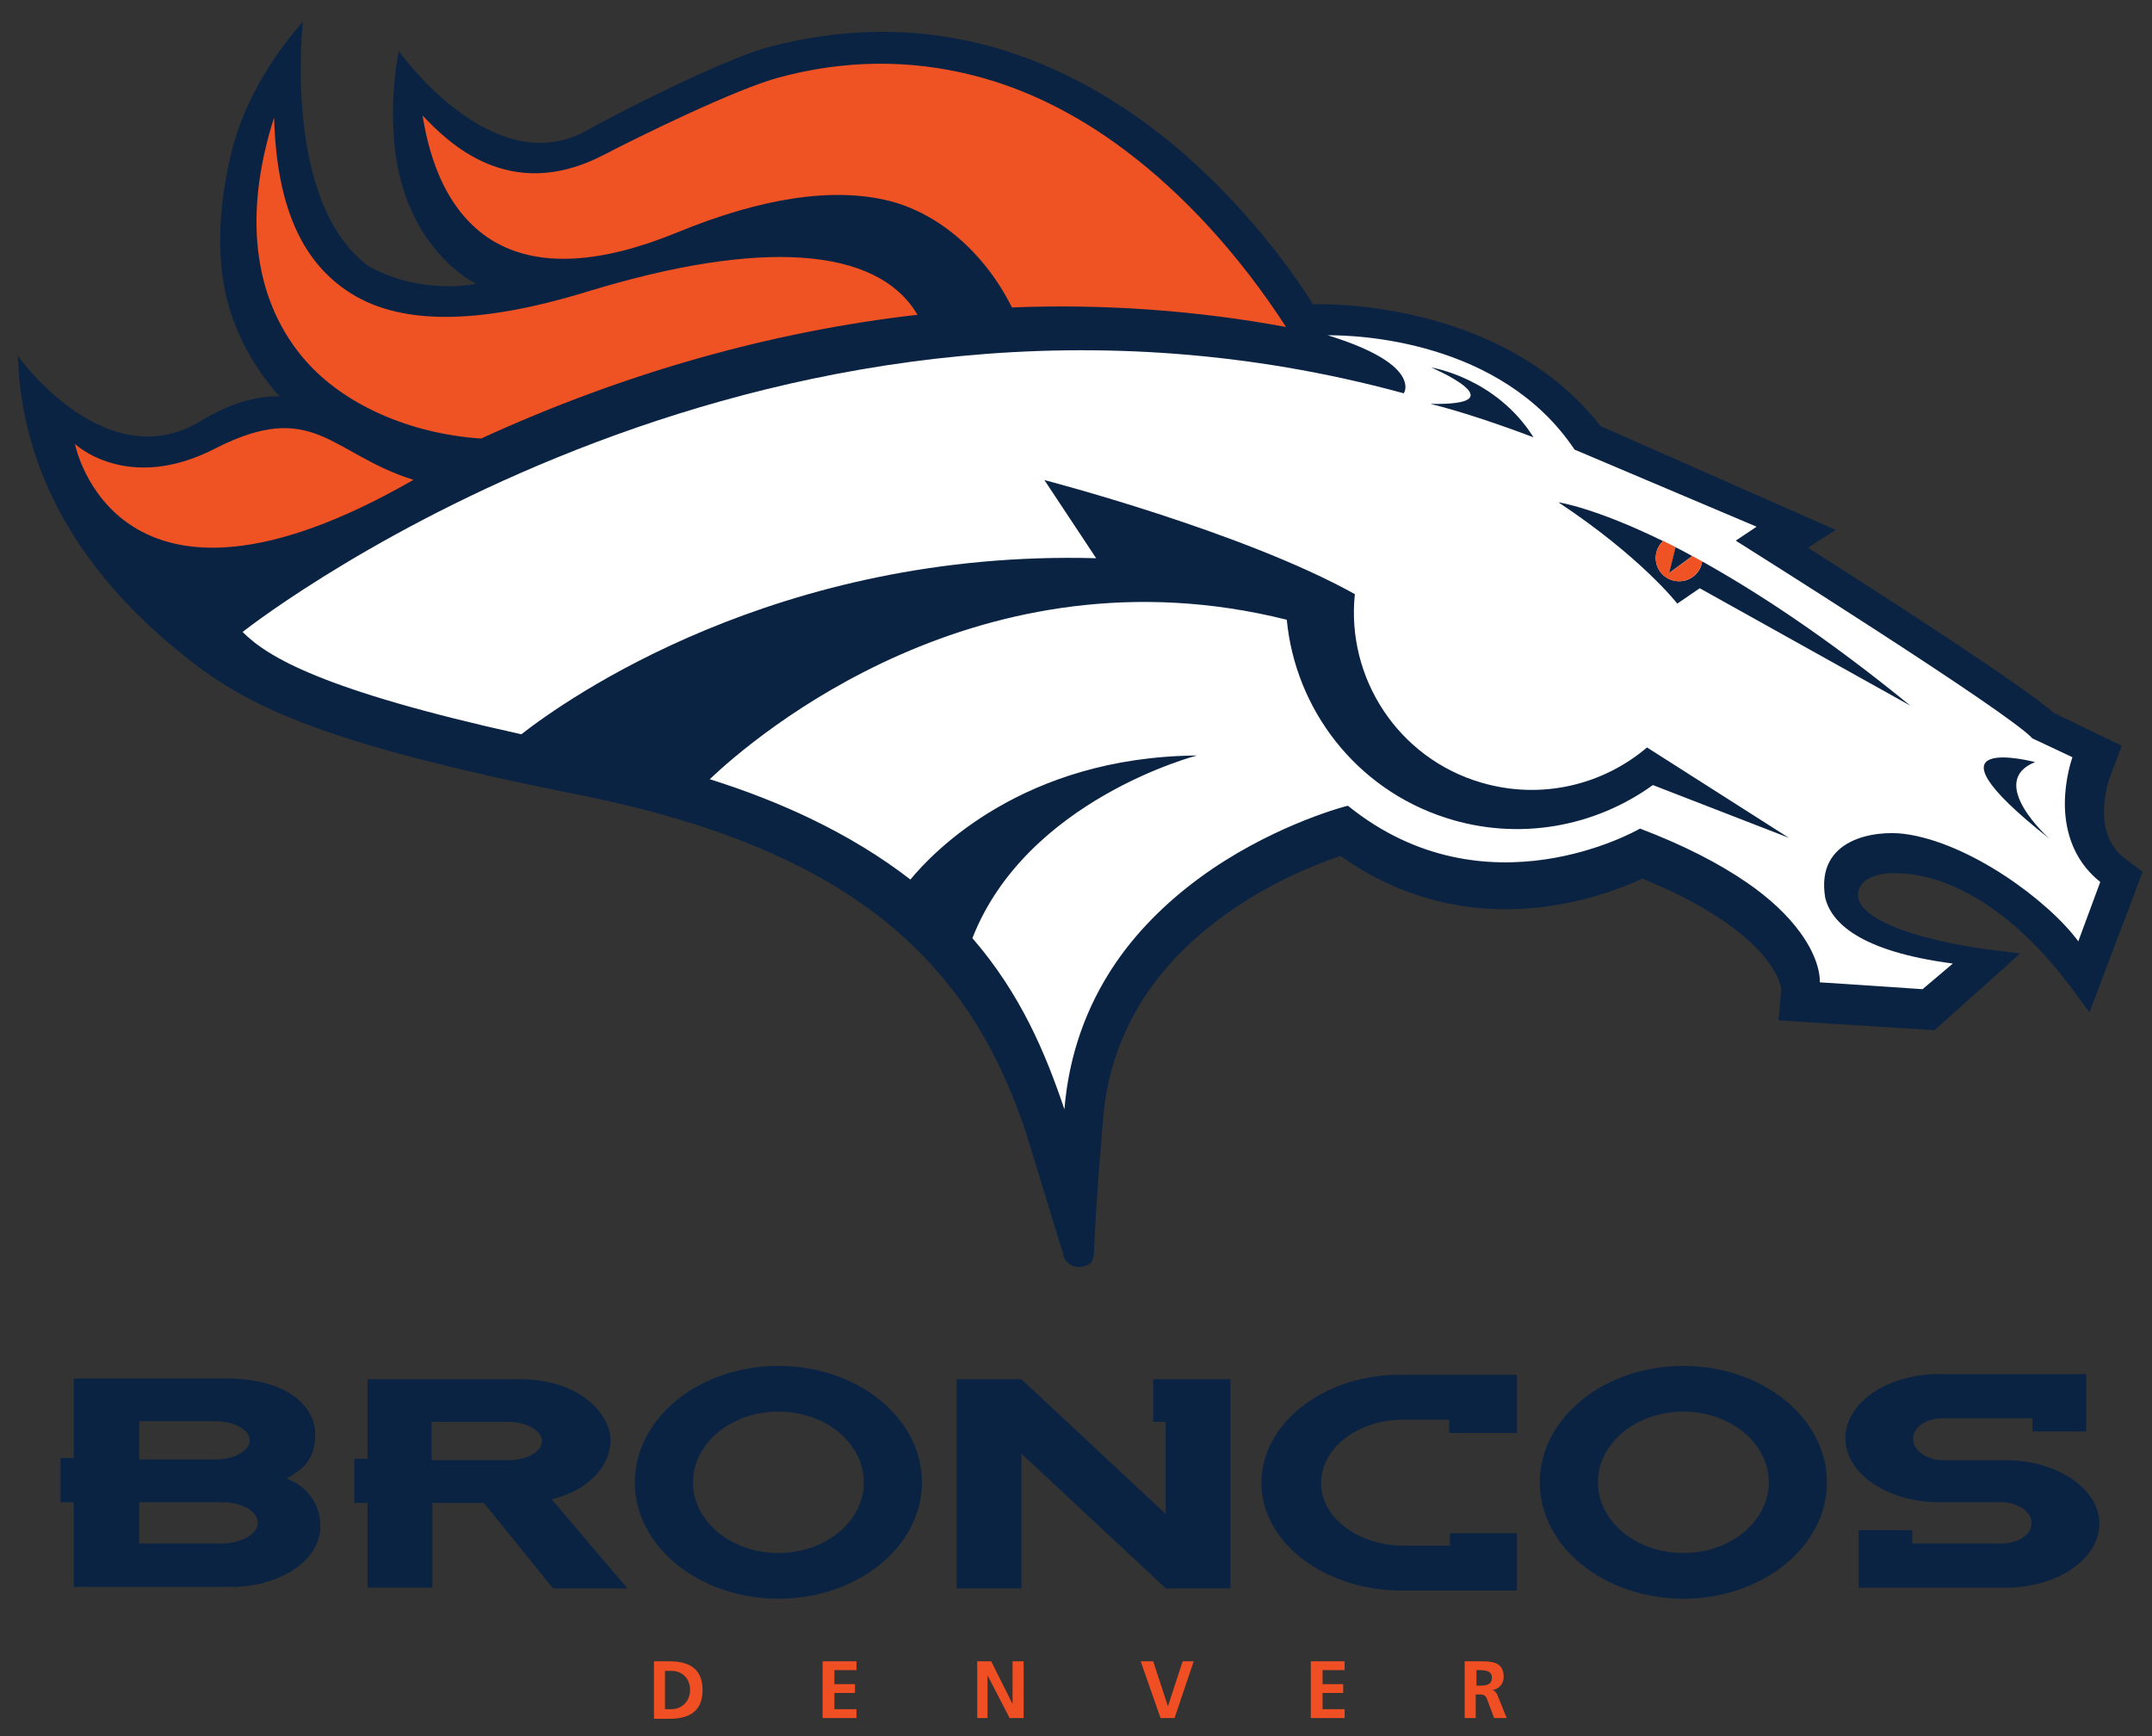 <svg width="88" height="71" viewBox="0 0 88 71" fill="none" xmlns="http://www.w3.org/2000/svg">
<rect x="0" y="0" width="88" height="71" fill="#333333" stroke="none"/>
<g clip-path="url(#clip0_784_361)">
<path d="M44.734 51.29C44.734 51.32 44.694 51.55 44.614 51.64C44.524 51.739 44.394 51.77 44.275 51.799C44.065 51.849 43.865 51.799 43.706 51.68C43.576 51.58 43.486 51.44 43.476 51.3V51.29L41.959 46.337C41.111 43.8 39.823 41.074 37.318 38.668C34.304 35.752 29.853 33.745 23.715 32.516C18.365 31.448 14.842 30.519 12.297 29.53C9.851 28.582 8.414 27.583 6.997 26.385C3.394 23.339 0.889 19.454 0.729 14.551C0.729 14.551 4.312 19.614 8.244 17.198C10.101 16.059 11.438 16.219 11.438 16.219C10.231 14.881 9.332 13.143 9.093 11.246C8.903 9.728 9.023 8.04 9.462 6.243C10.201 3.177 12.367 0.92 12.386 0.89C12.386 0.89 11.538 8.26 15.061 10.876C17.237 12.105 19.473 11.605 19.473 11.605C19.473 11.605 16.548 10.247 16.129 5.893C15.95 3.976 16.229 2.478 16.309 2.088C16.309 2.088 20.171 7.541 24.054 5.304C24.922 4.805 29.493 2.438 31.459 1.919C34.354 1.15 37.218 1.1 39.973 1.759C42.258 2.308 44.494 3.357 46.61 4.865C50.383 7.561 52.828 11.066 53.696 12.444C53.696 12.444 61.292 12.114 65.444 17.417L65.454 17.427L75.065 21.671L73.977 22.37L73.927 22.4L73.977 22.43C77.091 24.407 82.531 27.913 84.008 29.171H84.018L86.762 30.499L86.263 31.827C86.233 31.917 85.485 34.054 86.892 35.113L87.601 35.642L87.621 35.652L87.611 35.672L85.445 41.404L84.896 40.665C81.882 36.501 79.027 35.732 77.59 35.712C75.963 35.682 75.853 36.541 76.053 36.91C76.702 38.118 80.345 38.738 81.692 38.877C81.692 38.877 82.58 38.997 82.61 38.997L79.107 42.133L72.759 41.733H72.73V41.703L72.839 40.455V40.445C72.809 40.206 72.38 38.078 67.18 35.941L67.16 35.931L67.14 35.941C66.262 36.351 64.446 37.05 62.22 37.17C59.545 37.31 57.06 36.591 54.834 35.023L54.814 35.013H54.794C53.906 35.312 52.139 36.001 50.383 37.21C47.119 39.457 45.343 42.383 45.093 45.928C45.103 45.948 44.824 48.873 44.734 51.29Z" fill="#0B2343"/>
<path d="M24.024 11.925C31.1 9.758 35.881 10.087 37.518 12.873C31.51 13.562 25.511 15.26 19.672 17.936C16.748 17.737 14.063 16.548 12.486 14.741C10.5 12.464 9.842 9.079 11.209 4.805C11.309 8.49 12.377 10.657 14.163 11.875C16.239 13.303 19.463 13.323 24.024 11.925ZM46.002 6.143C48.427 7.96 50.702 10.457 52.589 13.373C48.916 12.694 45.143 12.424 41.38 12.574C40.273 10.347 38.386 8.719 36.34 8.21C34.065 7.651 31.16 8.08 27.687 9.508C24.573 10.786 22.088 10.926 20.291 9.928C19.293 9.368 18.515 8.46 17.976 7.221C17.547 6.233 17.367 5.254 17.277 4.725L17.317 4.765C18.265 5.743 20.78 8.36 24.673 6.343C26.15 5.574 30.102 3.636 31.859 3.167C34.554 2.438 37.239 2.428 39.813 3.087C41.939 3.626 44.025 4.655 46.002 6.143ZM3.065 18.156C3.065 18.156 5.201 20.193 8.794 18.346C12.836 16.279 13.524 18.566 16.908 19.624C4.712 26.634 3.065 18.156 3.065 18.156Z" fill="#EF5223"/>
<path d="M84.437 32.816C84.447 31.877 84.697 31.108 84.746 30.968L83.11 30.199H83.1V30.189C82.092 29.091 71.133 22.21 71.023 22.14L70.983 22.111L71.023 22.081L71.831 21.541L64.406 18.396H64.396L64.386 18.386C61.372 13.882 55.433 13.702 54.295 13.712C56.561 14.411 57.25 15.1 57.419 15.56C57.539 15.869 57.419 16.059 57.409 16.069L57.399 16.089L57.379 16.079C31.759 9.099 10.8 25.156 9.921 25.845C10.929 26.864 13.185 28.232 21.319 30.03C23.136 28.612 31.779 22.47 44.824 22.83L42.708 19.634C42.708 19.634 50.792 21.731 55.403 24.298C55.044 27.713 57.16 31.008 60.573 32.007C63.019 32.726 65.544 32.107 67.35 30.569L73.149 34.264L67.59 32.107C65.224 33.814 62.1 34.413 59.116 33.445C55.413 32.246 52.968 28.981 52.619 25.346C40.093 22.21 30.861 30.119 29.024 31.867C30.512 32.336 31.889 32.876 33.136 33.475C34.654 34.204 36.031 35.043 37.228 35.971C38.157 34.843 41.849 30.958 48.946 30.898C48.946 30.898 41.979 32.696 39.764 38.368C41.74 40.655 42.748 43.062 43.526 45.368C43.706 43.181 44.405 41.174 45.612 39.397C46.6 37.949 47.938 36.65 49.565 35.542C52.349 33.655 55.084 32.956 55.104 32.956H55.124L55.134 32.965C60.773 37.509 66.981 33.934 67.051 33.894L67.061 33.884L67.081 33.894C68.817 34.553 70.284 35.302 71.442 36.101C72.37 36.74 73.099 37.429 73.608 38.128C74.406 39.217 74.426 40.006 74.416 40.175L78.618 40.455L79.856 39.407C76.033 38.907 74.876 37.719 74.636 36.71C74.227 34.254 76.732 33.954 77.87 34.104C80.535 34.453 83.768 36.84 84.986 38.498L85.884 36.071C84.677 35.112 84.427 33.774 84.437 32.816Z" fill="white"/>
<path d="M69.606 22.96C69.536 23.449 69.097 23.808 68.588 23.768C68.059 23.729 67.669 23.269 67.71 22.75C67.729 22.5 67.839 22.281 68.009 22.131C65.194 20.753 63.727 20.543 63.727 20.543C67.131 22.8 68.588 24.687 68.588 24.687L69.506 24.058L78.119 28.861C74.696 26.065 71.841 24.208 69.606 22.96Z" fill="#0B2343"/>
<path d="M67.709 22.75C67.669 23.279 68.059 23.738 68.588 23.768C69.087 23.808 69.536 23.449 69.606 22.959C69.466 22.88 69.336 22.81 69.207 22.74L68.268 23.429L68.528 22.38C68.348 22.29 68.178 22.201 68.009 22.121C67.839 22.28 67.729 22.5 67.709 22.75Z" fill="#EF5223"/>
<path d="M68.258 23.429L69.197 22.74C68.967 22.61 68.737 22.49 68.518 22.38L68.258 23.429Z" fill="#0B2343"/>
<path d="M83.219 31.168C81.193 31.977 83.808 34.304 83.808 34.304C78.129 29.82 83.219 31.168 83.219 31.168Z" fill="#0B2343"/>
<path d="M58.497 16.518C62.17 16.588 58.527 15.03 58.527 15.03C58.527 15.03 61.172 15.44 62.709 17.886C61.262 17.337 59.675 16.808 58.497 16.518Z" fill="#0B2343"/>
<path d="M31.831 63.515C29.904 63.515 28.338 62.22 28.338 60.623C28.338 59.027 29.904 57.731 31.831 57.731C33.758 57.731 35.324 59.027 35.324 60.623C35.324 62.22 33.758 63.515 31.831 63.515ZM31.831 55.863C28.579 55.863 25.959 58.002 25.959 60.623C25.959 63.244 28.579 65.383 31.831 65.383C35.083 65.383 37.702 63.244 37.702 60.623C37.702 58.002 35.083 55.863 31.831 55.863Z" fill="#0B2343"/>
<path d="M68.836 63.515C66.909 63.515 65.344 62.22 65.344 60.623C65.344 59.027 66.909 57.731 68.836 57.731C70.763 57.731 72.329 59.027 72.329 60.623C72.329 62.22 70.763 63.515 68.836 63.515ZM68.836 55.863C65.584 55.863 62.965 58.002 62.965 60.623C62.965 63.244 65.584 65.383 68.836 65.383C72.088 65.383 74.708 63.244 74.708 60.623C74.708 58.002 72.088 55.863 68.836 55.863Z" fill="#0B2343"/>
<path d="M9.068 63.124H5.695V61.437H9.068C9.881 61.437 10.543 61.798 10.543 62.28C10.543 62.732 9.881 63.124 9.068 63.124ZM5.695 58.123H8.827C9.58 58.123 10.212 58.484 10.212 58.906C10.212 59.328 9.58 59.69 8.827 59.69H5.695V58.123ZM11.717 60.473C12.199 60.172 12.892 59.84 12.892 58.665C12.892 57.55 11.808 56.376 9.218 56.376H3.016V59.629H2.474V61.437H3.016V64.901H9.459C11.446 64.901 13.102 63.817 13.102 62.431C13.102 61.256 12.259 60.654 11.717 60.473Z" fill="#0B2343"/>
<path d="M20.781 59.719H17.649V58.153H20.781C21.533 58.153 22.166 58.514 22.166 58.936C22.166 59.358 21.563 59.719 20.781 59.719ZM22.557 61.316C24.093 60.955 24.966 59.93 24.966 58.906C24.966 57.912 23.822 56.406 21.232 56.406H15.03V59.659H14.488V61.467H15.03V64.931H17.679V61.467H19.787L22.617 64.961H25.658L22.557 61.316Z" fill="#0B2343"/>
<path d="M62.032 58.605V56.225H57.063C53.992 56.315 51.583 58.273 51.583 60.653C51.583 63.093 54.173 65.052 57.334 65.052C57.334 65.052 61.038 65.052 62.032 65.052V62.702H59.291V63.214H57.274C55.468 63.154 54.022 62.039 54.022 60.653C54.022 59.267 55.437 58.123 57.244 58.062C57.244 58.062 58.539 58.062 59.261 58.062V58.605H62.032Z" fill="#0B2343"/>
<path d="M47.157 56.406V58.153H47.669V61.919L41.767 56.406H39.118V64.961H41.767V59.448L47.669 64.961H50.319V56.406H47.157Z" fill="#0B2343"/>
<path d="M82.025 59.72H79.465C78.803 59.72 78.231 59.328 78.231 58.846C78.231 58.364 78.773 58.002 79.465 58.002H83.109V58.545H85.307V56.195H79.285C77.177 56.195 75.461 57.37 75.461 58.816C75.461 60.262 77.177 61.437 79.285 61.437H81.844C82.506 61.437 83.078 61.829 83.078 62.281C83.078 62.763 82.537 63.124 81.844 63.124H78.201V62.582H76.003V64.932H82.025C84.132 64.932 85.849 63.757 85.849 62.311C85.849 60.895 84.132 59.72 82.025 59.72Z" fill="#0B2343"/>
<path d="M27.194 69.902H27.465C27.857 69.902 28.218 69.601 28.218 69.119C28.218 68.607 27.857 68.336 27.465 68.336H27.194V69.902ZM26.742 67.944H27.375C28.097 67.944 28.73 68.185 28.73 69.119C28.73 70.053 28.097 70.294 27.375 70.294H26.742V67.944Z" fill="#EF4F23"/>
<path d="M33.638 67.944H35.023V68.305H34.12V68.878H34.962V69.239H34.12V69.902H35.023V70.264H33.638V67.944Z" fill="#EF4F23"/>
<path d="M39.961 67.944H40.533L41.406 69.691V67.944H41.858V70.264H41.286L40.382 68.516V70.264H39.961V67.944Z" fill="#EF4F23"/>
<path d="M46.645 67.944H47.157L47.759 69.782L48.361 67.944H48.813L48.03 70.264H47.458L46.645 67.944Z" fill="#EF4F23"/>
<path d="M53.601 67.944H54.986V68.305H54.083V68.878H54.926V69.239H54.083V69.902H54.986V70.264H53.601V67.944Z" fill="#EF4F23"/>
<path d="M60.375 68.938H60.526C60.767 68.938 61.008 68.908 61.008 68.607C61.008 68.336 60.737 68.305 60.526 68.305H60.375V68.938ZM59.894 67.944H60.406C60.917 67.944 61.489 67.914 61.489 68.577C61.489 68.848 61.309 69.089 61.008 69.119C61.128 69.119 61.218 69.269 61.249 69.36L61.61 70.264H61.098L60.827 69.541C60.767 69.36 60.707 69.3 60.496 69.3H60.345V70.264H59.894V67.944Z" fill="#EF4F23"/>
</g>
<defs>
<clipPath id="clip0_784_361">
<rect width="86.892" height="69.384" fill="white" transform="translate(0.713 0.891)"/>
</clipPath>
</defs>
</svg>
